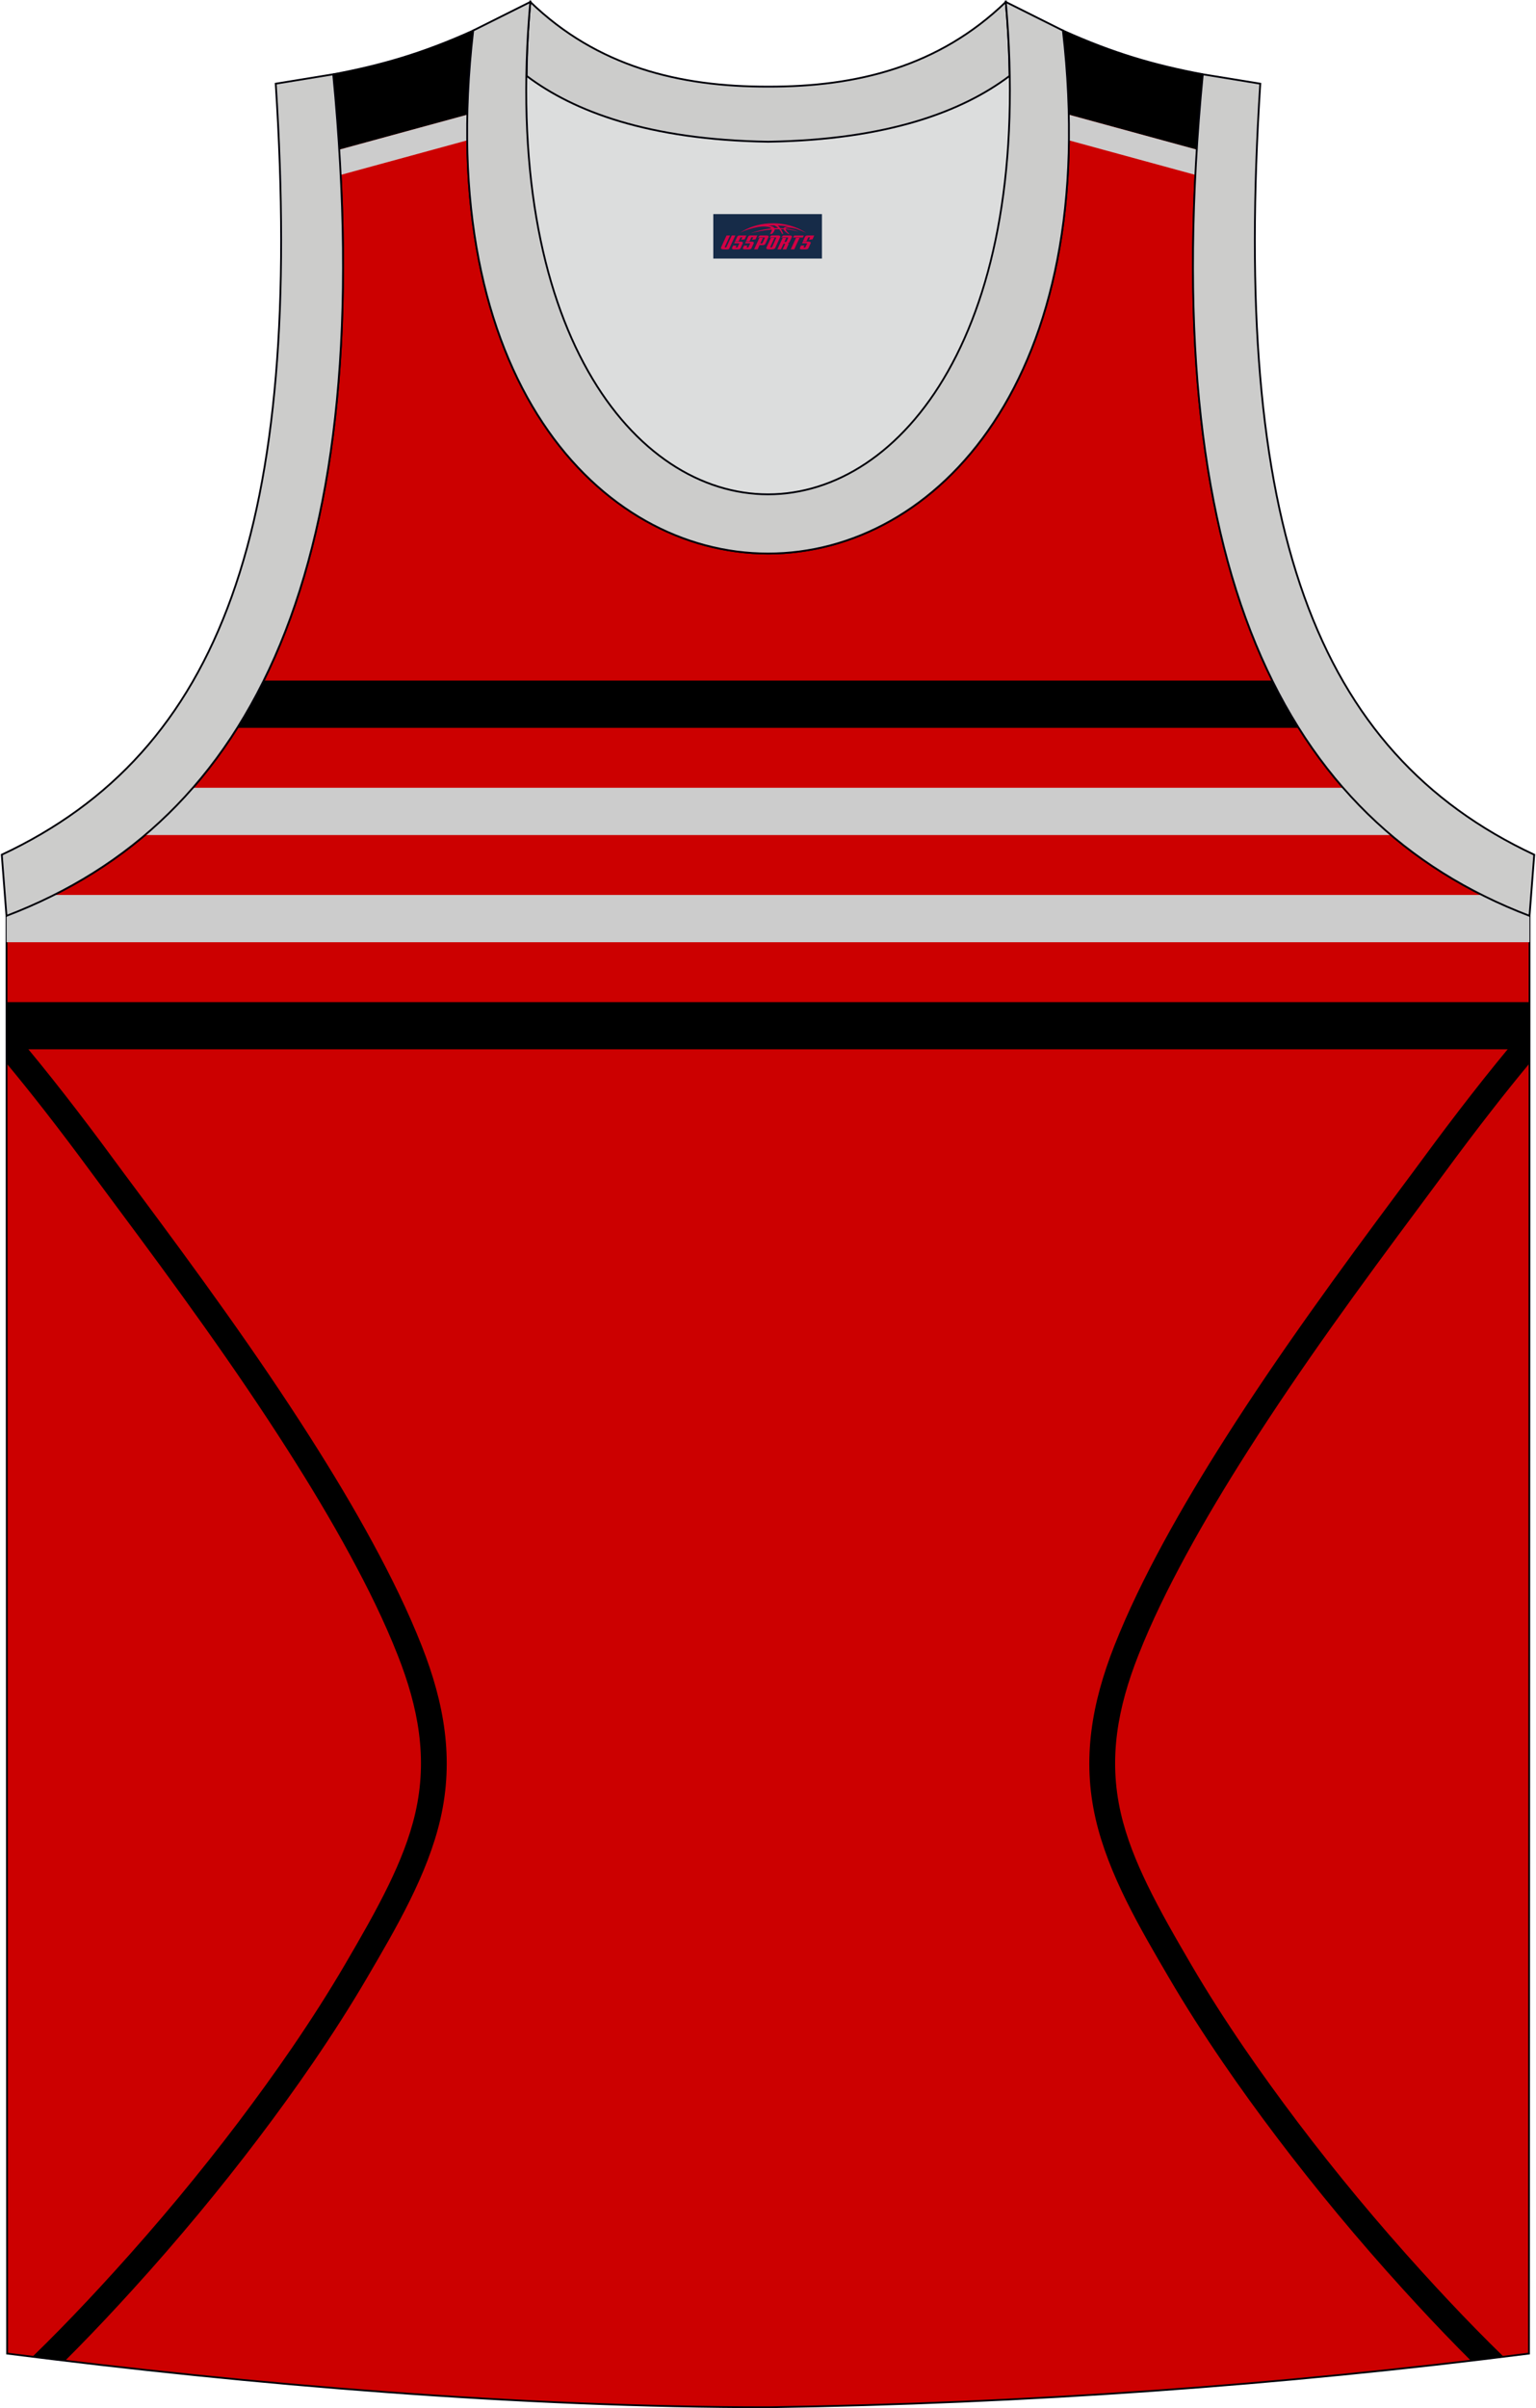 <?xml version="1.0" encoding="utf-8"?>
<!-- Generator: Adobe Illustrator 22.0.0, SVG Export Plug-In . SVG Version: 6.00 Build 0)  -->
<svg xmlns="http://www.w3.org/2000/svg" xmlns:xlink="http://www.w3.org/1999/xlink" version="1.1" id="图层_1" x="0px" y="0px" width="339.31px" height="531.8px" viewBox="0 0 339.31 531.8" enable-background="new 0 0 339.31 531.8" xml:space="preserve">
<g>
	<path fill="#CC0000" stroke="#000009" stroke-width="0.4" stroke-miterlimit="10" d="M169.69,531.6   c57.37-0.83,113.32-4.88,168.06-11.85l0.14-317.5c-54.53-20.78-82.65-77.24-72.18-185.84l0.02,0c-10.65-2-19.74-4.62-30.92-9.66   c17.79,153.99-148.06,153.99-130.27,0c-11.18,5.04-20.27,7.66-30.92,9.66l0.02,0C84.09,125.01,55.97,181.47,1.44,202.25l0.14,317.5   C55.87,526.67,114.98,531.6,169.69,531.6L169.69,531.6z M169.64,531.6h0.05H169.64z"/>
	<path d="M286.89,160.73c-2.07-3.3-4.02-6.78-5.83-10.44H58.27c-1.81,3.66-3.76,7.14-5.83,10.44H286.89z"/>
	<path fill="#CCCCCC" d="M307.28,184.4c-3.75-3.18-7.29-6.65-10.59-10.44H42.63c-3.3,3.79-6.84,7.26-10.59,10.44H307.28z"/>
	<path fill="#CCCCCC" d="M337.88,208.07l0-5.82c-3.62-1.38-7.12-2.92-10.5-4.62H11.95c-3.38,1.7-6.88,3.24-10.5,4.62l0,5.82H337.88z   "/>
	<path d="M1.45,225.99l0,8.84c2.83,3.41,5.61,6.87,8.34,10.37c3.58,4.59,7.09,9.25,10.54,13.94c1.75,2.38,3.52,4.75,5.28,7.12   c13.19,17.71,26.2,35.51,38.07,54.15c4.81,7.55,9.44,15.24,13.71,23.11c3.87,7.13,7.52,14.5,10.49,22.06   c4.52,11.48,6.66,22.68,3.85,34.85c-1.26,5.47-3.39,10.7-5.83,15.74c-2.93,6.04-6.33,11.89-9.71,17.68   c-3.66,6.26-7.59,12.37-11.68,18.36c-3.81,5.57-7.78,11.04-11.85,16.43c-4.28,5.66-8.7,11.22-13.24,16.69   c-4.62,5.56-9.37,11.02-14.23,16.37c-3.94,4.34-7.94,8.61-12.04,12.79c-1.97,2.01-3.97,4-6,5.97c2.4,0.3,4.81,0.59,7.22,0.88   c0.95-0.95,1.89-1.9,2.84-2.86c4.15-4.23,8.21-8.56,12.19-12.95c4.92-5.41,9.72-10.94,14.39-16.56c4.59-5.53,9.06-11.16,13.4-16.89   c4.13-5.46,8.15-11,12.01-16.65c4.17-6.1,8.17-12.32,11.9-18.7c6.33-10.82,13.34-22.71,16.18-35.01   c3.07-13.31,0.84-25.65-4.1-38.22c-3.06-7.77-6.8-15.35-10.78-22.69c-4.33-7.99-9.03-15.79-13.91-23.45   c-11.95-18.76-25.04-36.67-38.31-54.5c-1.76-2.36-3.52-4.72-5.26-7.09c-3.48-4.74-7.02-9.43-10.64-14.07   c-3.62-4.64-7.33-9.23-11.14-13.72L1.45,225.99z"/>
	<path d="M264.38,33.05c0.08-1.27,0.17-2.54,0.26-3.82l0.02-0.26l0.02-0.26l0.02-0.26l0.02-0.26l0.02-0.26   c0.06-0.85,0.13-1.71,0.19-2.56c0.09-1.11,0.18-2.24,0.27-3.36l0.09-1.01c0.13-1.44,0.26-2.89,0.4-4.35l0.02-0.25h0v0l0.02,0   l-0.49-0.09h0l-0.49-0.09l-0.01,0c-10.14-1.96-18.94-4.54-29.65-9.35l-0.3-0.14l0.07,0.51c0.71,6.29,1.1,12.3,1.22,18.07   L264.38,33.05z"/>
	<path fill="#DCDDDD" d="M169.66,31.31c26.45-0.42,42.92-6.7,53.28-14.49c0.02-0.06,0.03-0.12,0.05-0.17   c1.14,124.07-107.81,124.07-106.66,0c0.02,0.06,0.03,0.12,0.05,0.18C126.75,24.61,143.21,30.89,169.66,31.31z"/>
	<path fill="#CCCCCB" stroke="#000009" stroke-width="0.4" stroke-miterlimit="10" d="M117.15,0.43   c14.82,14.3,32.92,18.74,52.52,18.7c19.6,0.05,37.7-4.4,52.52-18.7c0.5,5.62,0.77,11.01,0.82,16.19c-0.02,0.06-0.03,0.13-0.05,0.19   c-10.37,7.79-26.83,14.07-53.28,14.49c-26.45-0.42-42.92-6.7-53.28-14.49c-0.02-0.06-0.03-0.13-0.05-0.19   C116.37,11.45,116.64,6.06,117.15,0.43z"/>
	<path d="M74.96,33.04c-0.08-1.27-0.16-2.54-0.26-3.82l-0.02-0.26l-0.02-0.26l-0.02-0.26l-0.02-0.26l-0.02-0.26   c-0.06-0.85-0.13-1.71-0.19-2.56c-0.09-1.12-0.18-2.24-0.27-3.36L74.06,21c-0.12-1.44-0.26-2.89-0.4-4.35l-0.02-0.25h0v0l-0.02,0   l0.49-0.09h0l0.49-0.09l0.01,0c10.14-1.96,18.94-4.54,29.65-9.35l0.28-0.13l-0.05,0.51c-0.71,6.29-1.1,12.3-1.22,18.07L74.96,33.04   z"/>
	<polygon points="337.87,231.73 337.87,221.3 1.45,221.3 1.46,231.73  "/>
	<path d="M337.87,225.99l0,8.84c-2.83,3.41-5.61,6.87-8.33,10.37c-3.59,4.59-7.09,9.25-10.54,13.94c-1.75,2.38-3.52,4.75-5.28,7.12   c-13.19,17.71-26.2,35.51-38.07,54.15c-4.81,7.55-9.44,15.24-13.71,23.11c-3.87,7.13-7.52,14.5-10.49,22.06   c-4.52,11.48-6.66,22.68-3.85,34.85c1.26,5.47,3.39,10.7,5.83,15.74c2.93,6.04,6.33,11.89,9.71,17.68   c3.66,6.26,7.59,12.37,11.68,18.36c3.81,5.57,7.78,11.04,11.85,16.43c4.28,5.66,8.7,11.22,13.24,16.69   c4.62,5.56,9.37,11.02,14.23,16.37c3.94,4.34,7.94,8.61,12.04,12.79c1.97,2.01,3.97,4,5.99,5.97c-2.4,0.3-4.81,0.59-7.22,0.88   c-0.95-0.95-1.89-1.9-2.84-2.86c-4.15-4.23-8.21-8.56-12.19-12.95c-4.92-5.41-9.72-10.94-14.39-16.56   c-4.59-5.53-9.06-11.16-13.4-16.89c-4.13-5.46-8.15-11-12.01-16.65c-4.17-6.1-8.17-12.32-11.9-18.7   c-6.33-10.82-13.34-22.71-16.18-35.01c-3.07-13.31-0.84-25.65,4.1-38.22c3.06-7.77,6.8-15.35,10.78-22.69   c4.34-7.99,9.03-15.79,13.91-23.45c11.95-18.76,25.04-36.67,38.31-54.5c1.76-2.36,3.52-4.72,5.26-7.09   c3.48-4.74,7.02-9.43,10.64-14.07c3.62-4.64,7.33-9.23,11.14-13.72L337.87,225.99z"/>
	<path fill="#CCCCCC" d="M75.28,38.62c-0.09-1.84-0.2-3.7-0.31-5.58l28.31-7.73c-0.04,1.92-0.05,3.81-0.03,5.67L75.28,38.62z"/>
	<path fill="#CCCCCC" d="M264.05,38.62c0.09-1.84,0.2-3.7,0.31-5.58l-28.31-7.73c0.04,1.92,0.05,3.81,0.03,5.67L264.05,38.62z"/>
	<path fill="#CCCCCB" stroke="#000009" stroke-width="0.4" stroke-miterlimit="10" d="M337.88,202.25   c-54.53-20.78-82.65-77.24-72.18-185.84l12.7,2.07c-6.3,97.67,12.01,147.53,60.52,170.27L337.88,202.25z"/>
	<path fill="#CCCCCB" stroke="#000009" stroke-width="0.4" stroke-miterlimit="10" d="M117.15,0.43   c-12.97,144.98,118.01,144.98,105.03,0l12.62,6.31c17.79,154-148.06,153.99-130.27,0L117.15,0.43z"/>
	<path fill="#CCCCCB" stroke="#000009" stroke-width="0.4" stroke-miterlimit="10" d="M1.43,202.25   c54.53-20.78,82.65-77.24,72.18-185.84l-12.7,2.07C67.2,116.14,48.89,166,0.39,188.75L1.43,202.25z"/>
	
</g>
<g id="tag_logo">
	<rect y="47.28" fill="#162B48" width="24" height="9.818" x="157.57"/>
	<g>
		<path fill="#D30044" d="M173.53,50.47l0.005-0.011c0.131-0.311,1.085-0.262,2.351,0.071c0.715,0.24,1.44,0.54,2.193,0.9    c-0.218-0.147-0.447-0.289-0.682-0.42l0.011,0.005l-0.011-0.005c-1.478-0.845-3.218-1.418-5.1-1.62    c-1.282-0.115-1.658-0.082-2.411-0.055c-2.449,0.142-4.68,0.905-6.458,2.095c1.26-0.638,2.722-1.075,4.195-1.336    c1.467-0.18,2.476-0.033,2.771,0.344c-1.691,0.175-3.469,0.633-4.555,1.075c1.156-0.338,2.967-0.665,4.647-0.813    c0.016,0.251-0.115,0.567-0.415,0.96h0.475c0.376-0.382,0.584-0.725,0.595-1.004c0.333-0.022,0.66-0.033,0.971-0.033    C172.36,50.91,172.57,51.26,172.77,51.65h0.262c-0.125-0.344-0.295-0.687-0.518-1.036c0.207,0,0.393,0.005,0.567,0.011    c0.104,0.267,0.496,0.66,1.058,1.025h0.245c-0.442-0.365-0.753-0.753-0.835-1.004c1.047,0.065,1.696,0.224,2.885,0.513    C175.35,50.73,174.61,50.56,173.53,50.47z M171.09,50.38c-0.164-0.295-0.655-0.485-1.402-0.551    c0.464-0.033,0.922-0.055,1.364-0.055c0.311,0.147,0.589,0.344,0.84,0.589C171.63,50.36,171.36,50.37,171.09,50.38z M173.07,50.43c-0.224-0.016-0.458-0.027-0.715-0.044c-0.147-0.202-0.311-0.398-0.502-0.6c0.082,0,0.164,0.005,0.24,0.011    c0.72,0.033,1.429,0.125,2.138,0.273C173.56,50.03,173.18,50.19,173.07,50.43z"/>
		<path fill="#D30044" d="M160.49,52.01L159.32,54.56C159.14,54.93,159.41,55.07,159.89,55.07l0.873,0.005    c0.115,0,0.251-0.049,0.327-0.175l1.342-2.891H161.65L160.43,54.64H160.26c-0.147,0-0.185-0.033-0.147-0.125l1.156-2.504H160.49L160.49,52.01z M162.35,53.36h1.271c0.36,0,0.584,0.125,0.442,0.425L163.59,54.82C163.49,55.04,163.22,55.07,162.99,55.07H162.07c-0.267,0-0.442-0.136-0.349-0.333l0.235-0.513h0.742L162.52,54.6C162.5,54.65,162.54,54.66,162.6,54.66h0.18    c0.082,0,0.125-0.016,0.147-0.071l0.376-0.813c0.011-0.022,0.011-0.044-0.055-0.044H162.18L162.35,53.36L162.35,53.36z M163.17,53.29h-0.78l0.475-1.025c0.098-0.218,0.338-0.256,0.578-0.256H164.89L164.5,52.85L163.72,52.97l0.262-0.562H163.69c-0.082,0-0.12,0.016-0.147,0.071L163.17,53.29L163.17,53.29z M164.76,53.36L164.59,53.73h1.069c0.06,0,0.06,0.016,0.049,0.044    L165.33,54.59C165.31,54.64,165.27,54.66,165.19,54.66H165.01c-0.055,0-0.104-0.011-0.082-0.06l0.175-0.376H164.36L164.13,54.74C164.03,54.93,164.21,55.07,164.48,55.07h0.916c0.24,0,0.502-0.033,0.605-0.251l0.475-1.031c0.142-0.3-0.082-0.425-0.442-0.425H164.76L164.76,53.36z M165.57,53.29l0.371-0.818c0.022-0.055,0.06-0.071,0.147-0.071h0.295L166.12,52.96l0.791-0.115l0.387-0.845H165.85c-0.24,0-0.48,0.038-0.578,0.256L164.8,53.29L165.57,53.29L165.57,53.29z M167.97,53.75h0.278c0.087,0,0.153-0.022,0.202-0.115    l0.496-1.075c0.033-0.076-0.011-0.12-0.125-0.12H167.42l0.431-0.431h1.522c0.355,0,0.485,0.153,0.393,0.355l-0.676,1.445    c-0.06,0.125-0.175,0.333-0.644,0.327l-0.649-0.005L167.36,55.07H166.58l1.178-2.558h0.785L167.97,53.75L167.97,53.75z     M170.56,54.56c-0.022,0.049-0.06,0.076-0.142,0.076h-0.191c-0.082,0-0.109-0.027-0.082-0.076l0.944-2.051h-0.785l-0.987,2.138    c-0.125,0.273,0.115,0.415,0.453,0.415h0.72c0.327,0,0.649-0.071,0.769-0.322l1.085-2.384c0.093-0.202-0.06-0.355-0.415-0.355    h-1.533l-0.431,0.431h1.38c0.115,0,0.164,0.033,0.131,0.104L170.56,54.56L170.56,54.56z M173.28,53.43h0.278    c0.087,0,0.158-0.022,0.202-0.115l0.344-0.753c0.033-0.076-0.011-0.12-0.125-0.12h-1.402l0.425-0.431h1.527    c0.355,0,0.485,0.153,0.393,0.355l-0.529,1.124c-0.044,0.093-0.147,0.18-0.393,0.18c0.224,0.011,0.256,0.158,0.175,0.327    l-0.496,1.075h-0.785l0.54-1.167c0.022-0.055-0.005-0.087-0.104-0.087h-0.235L172.51,55.07h-0.785l1.178-2.558h0.785L173.28,53.43L173.28,53.43z M175.85,52.52L174.67,55.07h0.785l1.184-2.558H175.85L175.85,52.52z M177.36,52.45l0.202-0.431h-2.1l-0.295,0.431    H177.36L177.36,52.45z M177.34,53.36h1.271c0.36,0,0.584,0.125,0.442,0.425l-0.475,1.031c-0.104,0.218-0.371,0.251-0.605,0.251    h-0.916c-0.267,0-0.442-0.136-0.349-0.333l0.235-0.513h0.742L177.51,54.6c-0.022,0.049,0.022,0.06,0.082,0.06h0.18    c0.082,0,0.125-0.016,0.147-0.071l0.376-0.813c0.011-0.022,0.011-0.044-0.049-0.044h-1.069L177.34,53.36L177.34,53.36z     M178.15,53.29H177.37l0.475-1.025c0.098-0.218,0.338-0.256,0.578-0.256h1.451l-0.387,0.845l-0.791,0.115l0.262-0.562h-0.295    c-0.082,0-0.12,0.016-0.147,0.071L178.15,53.29z"/>
	</g>
</g>
</svg>